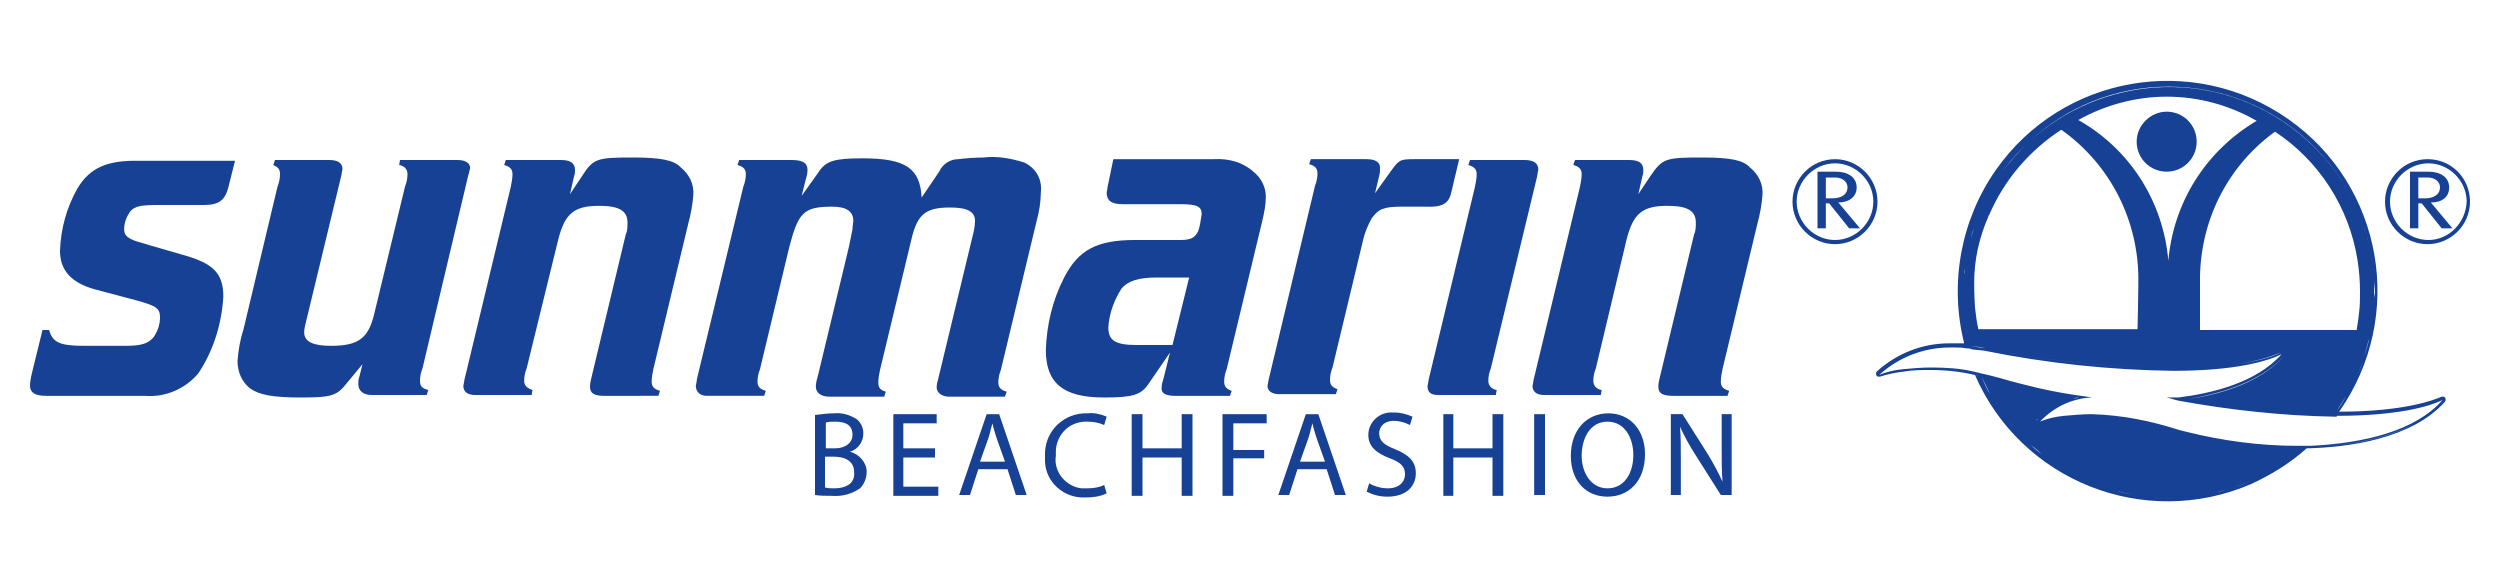 <?xml version="1.0" encoding="utf-8"?>
<!-- Generator: Adobe Illustrator 27.1.0, SVG Export Plug-In . SVG Version: 6.00 Build 0)  -->
<svg version="1.1" id="Ebene_1" xmlns="http://www.w3.org/2000/svg" xmlns:xlink="http://www.w3.org/1999/xlink" x="0px" y="0px"
	 viewBox="0 0 300 70" style="enable-background:new 0 0 300 70;" xml:space="preserve">
<style type="text/css">
	.st0{fill:#164194;}
</style>
<g>
	<path class="st0" d="M9.3,22.6c-1.3,2.3-2,4.8-2.1,7.5c0,2.3,1.3,3.8,4.1,4.6l4.9,1.3c2.6,0.7,3,1,3,2.1c0,0.9-0.3,1.7-0.8,2.4
		c-0.6,0.7-1.4,1-3.3,1h-5c-2.9,0-3.8-0.4-4.2-1.9H5.1l-1.3,5.3c-0.1,0.5-0.2,0.9-0.2,1.4c0,0.8,0.6,1.2,1.9,1.2h11.9
		c2.4,0.2,4.8-0.8,6.4-2.7c1.8-2.7,2.8-5.9,3-9.2c0-2.8-1.2-4-4.8-5l-3.8-1.1c-2.3-0.7-1.7-0.5-2-0.6c-1-0.4-1.3-0.7-1.3-1.4
		c0-0.8,0.3-1.5,0.7-2.1c0.6-0.7,1.3-0.8,3.7-0.8h5.2c1.8,0,2.5-0.6,2.9-2.1l0.8-3.2H16.8C12.9,19.2,10.8,20.1,9.3,22.6z"/>
	<path class="st0" d="M50.4,45.7c0-0.5,0.1-1,0.3-1.5L56.2,21c0.1-0.2,0.1-0.5,0.2-0.7c0.1-0.7-0.5-1.1-1.5-1.1H48l-0.1,0.6
		c0.6,0.1,1,0.5,1,1.1c0,0.5-0.1,1-0.3,1.5l-3.7,15.3c-0.7,2.9-1.9,3.8-5.2,3.8c-2.1,0-3.2-0.5-3.2-1.6c0-0.4,0.1-0.8,0.2-1.2
		l4.2-17.4c0.1-0.3,0.1-0.6,0.2-1c0-0.7-0.5-1.1-1.6-1.1H33l-0.2,0.6c0.6,0.3,0.8,0.5,0.8,1.1c0,0.5-0.1,1-0.3,1.5l-4.1,17.2
		c-0.4,1.2-0.6,2.5-0.7,3.7c0,1.3,0.5,2.5,1.5,3.3c1.1,0.8,2.8,1.1,6.1,1.1c3.7,0,4.3-0.2,5.5-1.7l1.9-2.3l-0.4,1.6
		C43,45.5,43,45.8,43,46.1c0,0.8,0.6,1.3,1.6,1.3h6.6l0.2-0.6C50.6,46.6,50.4,46.3,50.4,45.7z"/>
	<path class="st0" d="M76,18.9c-4.4,0-4.8,0.1-6.2,2.3l-1.4,2.1l0.5-2.2c0.1-0.2,0.1-0.5,0.1-0.7c0-0.8-0.5-1.2-1.7-1.2h-6.6
		l-0.2,0.6c0.7,0.2,1,0.5,1,1.1c0,0.5-0.1,1-0.2,1.5l-5.5,22.9c-0.1,0.3-0.1,0.6-0.2,1c0,0.7,0.5,1.1,1.4,1.1h6.8l0.1-0.6
		c-0.6-0.2-1-0.5-1-1.1c0-0.5,0.1-1,0.3-1.5L67,28.7c0.8-3.1,1.9-4,4.9-4c2.4,0,3.4,0.6,3.4,2c0,0.5,0,1-0.2,1.4L71,45.2
		c-0.1,0.4-0.2,0.8-0.2,1.2c0,0.8,0.5,1.1,1.7,1.1H79l0.2-0.6c-0.7-0.2-1-0.5-1-1.1c0-0.5,0.1-1,0.2-1.5l4.2-17.5
		c0.3-1.1,0.5-2.2,0.6-3.4c0.1-1.3-0.5-2.5-1.5-3.3C80.9,19.2,79.2,18.9,76,18.9z"/>
	<path class="st0" d="M122.9,19.5c-1.6-0.5-3.2-0.8-4.9-0.6c-0.9,0-2.3,0.1-3,0.2c-1,0-1.9,0.6-2.3,1.5l-2.1,3.1
		c-0.2-3.5-1.9-4.7-7.1-4.7c-3.4,0-4.4,0.3-5.3,1.7l-2,2.8l0.5-2c0.1-0.3,0.2-0.7,0.2-1.1c0-0.8-0.5-1.2-1.9-1.2h-6.3l-0.2,0.6
		c0.7,0.2,1,0.5,1,1.1c0,0.5-0.1,1-0.3,1.5l-5.5,22.8c-0.1,0.3-0.1,0.7-0.2,1.1c0,0.7,0.5,1.2,1.3,1.2h6.9l0.2-0.6
		c-0.7-0.2-1-0.5-1-1.1c0-0.5,0.1-1,0.3-1.5l3.5-14.6c1.1-4.2,1.7-4.9,5.2-4.9c1.7,0,2.5,0.6,2.5,1.7c0,0.2-0.1,0.6-0.1,1
		c-0.1,0.5-0.2,1-0.3,1.5l-0.1,0.5l-3.8,15.8c-0.1,0.3-0.2,0.7-0.2,1.1c0,0.7,0.6,1.2,1.6,1.2h6.6l0.2-0.6c-0.7-0.2-0.9-0.5-0.9-1.1
		c0-0.5,0.1-1,0.2-1.5l3.8-15.8c0.7-2.9,1.7-3.7,4.6-3.7c2.1,0,3,0.5,3,1.6c0,0.8-0.2,1.5-0.4,2.3l-4,16.6c-0.1,0.4-0.2,0.7-0.2,1.1
		c0,0.6,0.6,1.1,1.5,1.1h6.7l0.2-0.6c-0.7-0.2-1-0.5-1-1.1c0-0.5,0.1-1,0.3-1.5l4.3-17.9c0.3-1.1,0.5-2.3,0.5-3.4
		C125.1,21.4,124.2,20.1,122.9,19.5z"/>
	<path class="st0" d="M145.7,19.1h-12.1L133,22c-0.1,0.3-0.1,0.7-0.2,1.1c0,1,0.6,1.4,1.9,1.4h6.9c2.1,0,2.6,0.3,2.6,1.2
		c-0.1,0.7-0.2,1.4-0.4,2c-0.4,0.8-0.8,1.1-2.2,1.1h-5.4c-4.6,0-6.8,1.2-8.5,4.5c-1.4,2.7-2.1,5.7-2.2,8.7c0,4,2.1,5.7,7,5.7
		c3.4,0,4.4-0.3,5.3-1.6l2.6-3.8l-0.8,3.2c-0.1,0.3-0.2,0.6-0.2,1c-0.1,0.7,0.5,1,1.6,1h6.6l0.2-0.6c-0.6-0.2-0.9-0.5-0.9-1.1
		c0-0.5,0.1-1,0.3-1.5l4.3-17.9c0.2-0.9,0.4-1.8,0.4-2.8c0-1.2-0.6-2.3-1.5-3C149.2,19.5,147.5,19,145.7,19.1z M140.7,41.4h-4.3
		c-2.5,0-3.4-0.5-3.4-2.1c0.1-1.7,0.7-3.3,1.6-4.7c0.8-0.9,2-1.3,4.3-1.3h3.8L140.7,41.4z"/>
	<path class="st0" d="M174.2,22.9l0.9-3.8h-5.4c-1.7,0-1.8,0.1-2.7,1.3l-2,2.8l0.5-2.1c0.1-0.3,0.1-0.6,0.1-1c0-0.6-0.5-1-1.6-1
		h-6.7l-0.2,0.6c0.7,0.2,1,0.5,1,1.1c0,0.5-0.1,1-0.3,1.5l-5.5,23c-0.1,0.3-0.1,0.6-0.2,1c0,0.6,0.5,1,1.4,1h6.8l0.2-0.6
		c-0.6-0.2-0.9-0.5-0.9-1.1c0-0.5,0.1-1,0.3-1.5l3.6-15c0.2-1,0.6-2,1.1-2.9c0.8-1.1,1.4-1.4,3.6-1.4h2.8
		C173.2,24.9,173.9,24.4,174.2,22.9z"/>
	<path class="st0" d="M179.6,46.8c-0.6-0.1-1-0.5-1-1.1c0-0.5,0.1-1,0.3-1.5l5.5-22.8c0.1-0.3,0.1-0.7,0.2-1c0-0.8-0.5-1.2-1.7-1.2
		h-6.5l-0.2,0.6c0.7,0.2,1,0.5,1,1.1c0,0.5-0.1,1-0.2,1.5l-5.5,22.9c-0.1,0.3-0.1,0.7-0.2,1c0,0.8,0.4,1.1,1.3,1.1h6.9L179.6,46.8z"
		/>
	<path class="st0" d="M204.3,18.9c-4.5,0-4.8,0.1-6.3,2.3l-1.4,2.1l0.5-2.2c0.1-0.2,0.1-0.5,0.1-0.7c0-0.8-0.5-1.2-1.7-1.2H189
		l-0.2,0.6c0.7,0.2,1,0.5,1,1.1c0,0.5-0.1,1-0.2,1.5l-5.5,22.9c-0.1,0.3-0.1,0.6-0.2,1c0,0.7,0.5,1.1,1.4,1.1h6.8l0.1-0.6
		c-0.6-0.1-1-0.5-1-1.1c0-0.5,0.1-1,0.3-1.5l3.7-15.5c0.8-3.1,1.9-4,4.9-4c2.4,0,3.4,0.6,3.4,2c0,0.5,0,1-0.2,1.4l-4.1,17.1
		c-0.1,0.4-0.2,0.8-0.2,1.2c0,0.8,0.5,1.1,1.8,1.1h6.5l0.2-0.6c-0.7-0.2-1-0.5-1-1.1c0-0.5,0.1-1,0.2-1.5l4.2-17.5
		c0.3-1.1,0.5-2.2,0.6-3.4c0.1-1.3-0.5-2.5-1.5-3.3C209.2,19.2,207.6,18.9,204.3,18.9z"/>
	<path class="st0" d="M256.4,17c0,2,1.6,3.6,3.6,3.6s3.6-1.6,3.6-3.6s-1.6-3.6-3.6-3.6C258.1,13.4,256.4,15,256.4,17z"/>
	<path class="st0" d="M256.6,33.8c0,0,0,0.2,0,0.5l0,0C256.6,34.2,256.6,34,256.6,33.8z"/>
	<path class="st0" d="M293.1,47.6L293.1,47.6c-0.1,0-0.1,0-0.1,0c-0.9,0.4-4.5,1.8-12.3,1.8l0,0l0,0c8-11.4,5.3-27.1-6.1-35.1
		s-27.1-5.3-35.1,6.1c-4.2,6-5.6,13.6-3.8,20.8l0,0c0,0.1,0,0.1,0.1,0.2l0,0c0-0.1,0-0.1-0.1-0.2c-0.4,0-0.8,0-1.2,0
		c-0.2,0-0.4,0-0.6,0c-3.2,0-6.3,1.2-8.7,3.4c-0.1,0.1-0.1,0.4,0,0.5s0.2,0.1,0.3,0.1h0.1c0.9-0.3,1.9-0.5,2.8-0.6
		c1.1-0.2,2.2-0.2,3.3-0.2c1.8,0,3.6,0.2,5.3,0.6c5.5,12.7,20.3,18.6,33.1,13.1c2.4-1.1,4.7-2.5,6.7-4.3h-0.4l0,0h0.4l0,0
		c4.9-0.1,12.6-1.1,16.6-5.6c0.1-0.1,0.1-0.4,0-0.5C293.3,47.6,293.2,47.6,293.1,47.6z M293,47.8C293,47.8,293.1,47.8,293,47.8
		C293.1,47.8,293.1,47.8,293,47.8C293.1,47.8,293,47.8,293,47.8c-0.9,0.4-4.6,1.8-12.5,1.9c0,0.1-0.1,0.1-0.1,0.2
		c7.2,0,11.1-1.1,12.7-1.9c-3.2,3.7-9.4,5.2-15.9,5.5c-0.1,0.1-0.1,0.1-0.2,0.2l0,0l0,0c0.1-0.1,0.1-0.1,0.2-0.2h-0.4l0,0
		c-0.4,0-0.8,0-1.1,0l0,0c-4.5,0-9-0.6-13.4-1.7l-0.8-0.2c-3.4-1.1-6.9-1.8-10.5-1.9c-1.1,0-2.2,0.1-3.3,0.2c-1,0.1-2,0.3-2.9,0.7
		c1.6-1.7,3.8-2.8,6.2-2.9h0.1l-2.1-0.3c-2-0.3-4-0.7-5.9-1.2l-0.8-0.2c-1.6-0.4-3.1-0.9-4.6-1.2l0,0c-0.3-0.1-0.5-0.1-0.8-0.2l0,0
		l0,0c-1.7-0.4-3.4-0.5-5.2-0.5l0,0c-1.1,0-2.2,0.1-3.3,0.2c-1,0.1-2,0.3-2.9,0.7c2.3-2.1,5.3-3.3,8.5-3.3c0.2,0,0.4,0,0.6,0
		c0.4,0,0.9,0,1.3,0.1c0.2,0,0.5,0,0.7,0.1l0,0c0-0.1,0-0.1-0.1-0.2c0-0.1,0-0.1-0.1-0.2l0,0c-0.1-0.4-0.2-0.8-0.3-1.2
		c0.1,0.4,0.2,0.8,0.3,1.2c0.6,0.1,1.2,0.1,1.8,0.3c7.4,1.5,15,2.3,22.5,2.4l0,0c7.6,0,11.3-1.2,12.9-1.9c0,0,0,0,0.1,0
		c0,0,0,0-0.1,0c-1.6,0.7-5.3,1.9-12.9,1.9c-7.6-0.1-15.1-0.9-22.5-2.4c-0.6-0.1-1.2-0.2-1.8-0.3c0,0.1,0,0.1,0.1,0.2l0,0
		c0,0.1,0,0.1,0,0.2c0.5,0.1,1.1,0.1,1.7,0.2l0,0c7.4,1.5,15,2.3,22.6,2.4c7.6,0,11.4-1.2,13-2c-3,3.4-8.3,4.7-12.4,5.2
		c0,0-0.6,0-1,0c-0.1,0-0.3,0-0.4,0c0.5,0.1,1,0.3,1.5,0.4c6.1,1.1,12.4,1.8,18.6,1.9l0,0h0.3c0-0.1,0.1-0.1,0.1-0.2l0,0l0,0
		C288.4,49.6,292.1,48.2,293,47.8z M289.8,50.8c-3.8,2.1-8.7,2.7-12.4,2.8C281,53.5,285.9,52.9,289.8,50.8z M237.7,45L237.7,45
		L237.7,45L237.7,45z M244.5,50.3c0,0.1-0.1,0.1-0.1,0.2C244.4,50.4,244.4,50.3,244.5,50.3z M244.6,50.6l0.1,0.1
		C244.7,50.7,244.6,50.6,244.6,50.6z M244.6,50.5L244.6,50.5L244.6,50.5L244.6,50.5z M244.4,50.7C244.4,50.6,244.4,50.6,244.4,50.7
		C244.4,50.6,244.4,50.6,244.4,50.7C244.4,50.6,244.4,50.6,244.4,50.7z M244.6,50.8L244.6,50.8L244.6,50.8z M244.6,50.4L244.6,50.4
		L244.6,50.4c1.2-1.2,2.7-2,4.2-2.6c0,0,0.3-0.1,0.7-0.1l0,0c-0.4,0.1-0.6,0.1-0.7,0.1C247.3,48.3,245.8,49.2,244.6,50.4z
		 M238.8,45.2c0.8,0.2,1.5,0.4,2.3,0.6C240.3,45.6,239.6,45.4,238.8,45.2z M248.6,47.7c-0.8,0.3-1.5,0.6-2.2,1.1
		C247.1,48.3,247.8,48,248.6,47.7L248.6,47.7z M245,54.5c-0.5-0.4-0.9-0.7-1.3-1.1C244.1,53.7,244.6,54.1,245,54.5z M249.1,57.1
		c-0.5-0.3-1.1-0.6-1.6-0.9C248,56.5,248.5,56.8,249.1,57.1z M247.1,55.9c-0.6-0.4-1.2-0.8-1.8-1.2
		C245.9,55.2,246.5,55.6,247.1,55.9z M253.6,58.8c-1.4-0.4-2.8-0.9-4.1-1.6C250.8,57.9,252.2,58.4,253.6,58.8z M262.9,59.6
		c-0.5,0.1-1,0.1-1.5,0.1C261.9,59.7,262.4,59.7,262.9,59.6z M274.8,55c-0.3,0.2-0.5,0.4-0.8,0.5C274.3,55.4,274.6,55.2,274.8,55z
		 M273.2,56.1c-0.3,0.2-0.6,0.4-0.9,0.5C272.6,56.5,272.9,56.3,273.2,56.1z M271.5,57c-0.3,0.2-0.7,0.4-1,0.5
		C270.8,57.4,271.2,57.2,271.5,57z M270.1,57.7c-0.6,0.3-1.2,0.5-1.9,0.7C268.8,58.2,269.5,58,270.1,57.7z M267.7,58.6
		c-0.6,0.2-1.1,0.3-1.7,0.5C266.5,58.9,267.1,58.8,267.7,58.6z M265.3,59.2c-0.5,0.1-1.1,0.2-1.6,0.3
		C264.2,59.4,264.7,59.3,265.3,59.2z M276.3,53.8L276.3,53.8c-0.1,0.1-0.1,0.1-0.2,0.2C276.2,53.9,276.3,53.9,276.3,53.8z
		 M275.6,53.6c-4.5,0-9-0.6-13.4-1.7l0,0l0,0C266.6,53.1,271.1,53.6,275.6,53.6c0.3,0,0.6,0,0.9,0l0,0
		C276.2,53.6,275.9,53.6,275.6,53.6z M238.6,26c0-0.1,0-0.1,0.1-0.2c1.8-4.2,4.8-7.7,8.6-10.2c0,0,0,0,0.1,0
		c5.9,4.2,9.3,11,9.2,18.2c0,0.2,0,0.3,0,0.5c0,1.4-0.1,5.1-0.1,5.2h-19.1c-0.2-0.9-0.3-1.7-0.4-2.6l0,0c-0.1-1.4-0.1-3-0.1-3
		C236.9,31.2,237.5,28.5,238.6,26z M273,15.8c5.3,3.5,8.9,9.1,9.9,15.4C282.1,24.8,278.4,19.2,273,15.8L273,15.8
		c5.4,3.4,9.1,9.1,9.9,15.4l0,0c0.2,1.3,0.3,2.5,0.3,3.8c0,0.8,0,1.6-0.1,2.4c-0.1,1.1-0.3,2.1-0.3,2.2H264c0-0.2,0-5.5,0-5.7
		C263.9,26.7,267.2,20,273,15.8z M283.6,43.2c-0.2,0.6-0.4,1.1-0.7,1.7C283.2,44.3,283.4,43.7,283.6,43.2z M280.2,49.7L280.2,49.7
		L280.2,49.7C280.2,49.7,280.1,49.7,280.2,49.7C280.1,49.7,280.2,49.7,280.2,49.7z M261.4,47.8L261.4,47.8c0.6-0.1,1.1-0.1,1.6-0.2
		C262.5,47.6,262,47.7,261.4,47.8L261.4,47.8L261.4,47.8z M274.1,42.7c-2.8,3.2-7.6,4.6-11.5,5.2l0,0
		C266.5,47.2,271.2,45.9,274.1,42.7c0.1-0.1,0.1-0.2,0.1-0.2l0,0C274.2,42.5,274.1,42.6,274.1,42.7z M274,42.4L274,42.4L274,42.4z
		 M274,42.2c0,0,0,0.1,0.1,0.1C274.1,42.2,274.1,42.2,274,42.2z M273.9,42.3C273.9,42.3,273.8,42.3,273.9,42.3
		C273.8,42.3,273.9,42.3,273.9,42.3z M273.9,42.3L273.9,42.3L273.9,42.3L273.9,42.3z M260.2,31.3c-0.6-7.1-4.6-13.4-10.8-16.9
		c3.2-1.8,6.9-2.8,10.6-2.8c3.8,0,7.5,1,10.8,2.9C264.7,18.1,260.8,24.3,260.2,31.3z M236.5,28.6c0.1-0.5,0.3-1.1,0.5-1.6
		C236.8,27.5,236.7,28,236.5,28.6z M273.7,42.3c-1,0.5-2.8,1.1-5.9,1.5C270.9,43.4,272.7,42.7,273.7,42.3L273.7,42.3z M280.2,49.7
		L280.2,49.7c0-0.1,0.1-0.1,0.1-0.2l0,0l0,0C280.3,49.5,280.2,49.6,280.2,49.7z M280.4,49.3c0.4-0.6,0.8-1.2,1.1-1.8
		C281.2,48.2,280.8,48.8,280.4,49.3z M282.6,45.5c-0.2,0.5-0.5,1-0.7,1.4C282.1,46.5,282.4,46,282.6,45.5z M283.7,42.8
		c0.2-0.7,0.4-1.5,0.6-2.2C284.2,41.3,283.9,42.1,283.7,42.8z M284.3,40.5c0.2-0.7,0.3-1.4,0.4-2.2C284.6,39,284.5,39.8,284.3,40.5z
		 M284.8,38.1c0.1-0.7,0.1-1.5,0.2-2.2C284.9,36.6,284.8,37.3,284.8,38.1z M284.9,35.8c0-0.7,0-1.4,0-2.2c0,0.5,0.1,0.9,0.1,1.4
		C285,35.3,284.9,35.6,284.9,35.8z M284.9,33.4c-0.5-7.1-4-13.8-10.2-18.3c-9.7-7-22.7-5.9-31.2,1.9c4.4-4.1,10.3-6.6,16.7-6.6
		C273.3,10.4,284,20.5,284.9,33.4z M243.5,17c-1.2,1.1-2.3,2.4-3.3,3.7c-0.8,1.1-1.5,2.2-2,3.4C239.5,21.4,241.3,19,243.5,17z
		 M237.2,26.4c0.3-0.7,0.5-1.3,0.9-2C237.7,25.1,237.5,25.7,237.2,26.4z M236.2,29.6c-0.1,0.3-0.1,0.6-0.2,0.9
		C236.1,30.2,236.2,29.9,236.2,29.6z M235.8,32.2c0,0.2,0,0.4-0.1,0.7C235.7,32.7,235.8,32.4,235.8,32.2z M235.6,35.1
		c0-0.1,0-0.1,0-0.2c0,0.3,0,0.5,0,0.8C235.6,35.5,235.6,35.3,235.6,35.1L235.6,35.1z M236.1,40c-0.1-0.3-0.1-0.7-0.2-1
		C236,39.3,236,39.7,236.1,40z M235.9,38.6c0-0.3-0.1-0.6-0.1-1C235.8,37.9,235.8,38.2,235.9,38.6z M235.7,37.1c0-0.3,0-0.6-0.1-1
		C235.7,36.5,235.7,36.8,235.7,37.1z M225.3,44.8L225.3,44.8c0,0,0,0.1-0.1,0.1C225.3,44.9,225.3,44.9,225.3,44.8z M225.3,45
		L225.3,45C225.3,45.1,225.3,45.1,225.3,45L225.3,45z M225.4,45.1L225.4,45.1C225.5,45.1,225.5,45.1,225.4,45.1L225.4,45.1z
		 M231.7,44.2L231.7,44.2L231.7,44.2c1.8,0,3.5,0.2,5.2,0.6c0.3,0.1,0.5,0.1,0.8,0.2l0,0c-0.3-0.1-0.5-0.1-0.8-0.2l0,0
		C235.2,44.4,233.4,44.2,231.7,44.2z M237,45L237,45c0.3,0.1,0.5,0.1,0.8,0.2l0,0l0,0c0.3,0.7,0.7,1.4,1,2.1c-0.4-0.7-0.7-1.3-1-2.1
		C237.5,45.1,237.2,45.1,237,45z M242,51.7c0.4,0.4,0.7,0.8,1.1,1.2C242.8,52.5,242.4,52.1,242,51.7z M239.1,47.7
		c0.3,0.5,0.6,1,1,1.5C239.7,48.7,239.4,48.2,239.1,47.7z M240.3,49.6c0.4,0.6,0.9,1.1,1.3,1.7C241.2,50.8,240.8,50.2,240.3,49.6z
		 M260.3,59.8L260.3,59.8c-0.6,0-1.2,0-1.9-0.1c0.7,0.1,1.4,0.1,2.2,0.1C260.5,59.8,260.4,59.8,260.3,59.8z M254,58.9
		c0.6,0.2,1.2,0.3,1.8,0.4C255.1,59.2,254.5,59.1,254,58.9z M256.2,59.4c0.7,0.1,1.4,0.2,2.1,0.3C257.6,59.6,256.9,59.5,256.2,59.4z
		"/>
	<path class="st0" d="M102,54.2L102,54.2c1-0.3,1.6-1.2,1.6-2.2c0-0.7-0.3-1.3-0.8-1.7c-0.8-0.5-1.7-0.8-2.7-0.7
		c-0.8,0-1.5,0.1-2.3,0.2v9.6c0.6,0.1,1.3,0.1,2,0.1c1.2,0.1,2.4-0.2,3.4-0.9c0.5-0.5,0.8-1.2,0.8-2C104,55.5,103.1,54.5,102,54.2z
		 M100.2,50.6c1.3,0,2.1,0.4,2.1,1.6c0,0.9-0.8,1.6-2.1,1.6h-1.1v-3.1C99.5,50.6,99.8,50.6,100.2,50.6z M100.1,58.6
		c-0.4,0-0.7,0-1.1-0.1v-3.7h1c1.4,0,2.5,0.5,2.5,1.9C102.6,58.1,101.4,58.6,100.1,58.6z"/>
	<polygon class="st0" points="108.4,54.9 112.2,54.9 112.2,53.8 108.4,53.8 108.4,50.8 112.4,50.8 112.4,49.7 107.2,49.7 
		107.2,59.5 112.6,59.5 112.6,58.4 108.4,58.4 	"/>
	<path class="st0" d="M118.4,49.7l-3.3,9.7h1.3l1-3.1h3.5l1,3.1h1.3l-3.3-9.7H118.4z M117.6,55.4l1-2.8c0.2-0.6,0.3-1.2,0.5-1.8l0,0
		c0.1,0.6,0.3,1.1,0.5,1.8l1,2.8H117.6z"/>
	<path class="st0" d="M130.5,50.6c0.7,0,1.3,0.1,2,0.4l0.3-1c-0.7-0.3-1.5-0.5-2.3-0.4c-0.2,0-0.3,0-0.5,0c-2.7,0.2-4.7,2.4-4.6,5.1
		c0,0.2,0,0.4,0,0.7c0.1,2.5,2.3,4.4,4.8,4.3c0.9,0,1.8-0.1,2.6-0.5l-0.3-1c-0.6,0.3-1.3,0.4-2.1,0.4c-0.2,0-0.4,0-0.6,0
		c-1.9-0.2-3.4-2-3.1-3.9c0-0.2,0-0.4,0-0.6C126.8,52,128.5,50.5,130.5,50.6z"/>
	<polygon class="st0" points="141.8,53.8 137.1,53.8 137.1,49.7 135.8,49.7 135.8,59.5 137.1,59.5 137.1,54.9 141.8,54.9 
		141.8,59.5 143.1,59.5 143.1,49.7 141.8,49.7 	"/>
	<polygon class="st0" points="146.7,59.5 148,59.5 148,55 151.7,55 151.7,54 148,54 148,50.8 152,50.8 152,49.7 146.7,49.7 	"/>
	<path class="st0" d="M156.7,49.7l-3.3,9.7h1.3l1-3.1h3.5l1,3.1h1.3l-3.3-9.7H156.7z M156,55.4l1-2.8c0.2-0.6,0.3-1.2,0.5-1.8l0,0
		c0.1,0.6,0.3,1.1,0.5,1.8l1,2.8H156z"/>
	<path class="st0" d="M167.4,53.9c-1.3-0.5-1.9-1-1.9-1.9c0-0.7,0.5-1.5,1.8-1.5c0.6,0,1.3,0.2,1.9,0.5l0.3-1
		c-0.7-0.3-1.4-0.5-2.2-0.5c-0.1,0-0.1,0-0.2,0c-1.5-0.1-2.9,1.1-2.9,2.7c0,1.4,1,2.2,2.6,2.8c1.3,0.5,1.8,1,1.8,1.9
		c0,1-0.8,1.7-2,1.7c-0.8,0-1.6-0.2-2.3-0.6l-0.3,1c0.8,0.4,1.6,0.6,2.5,0.6c2.3,0,3.4-1.3,3.4-2.8
		C169.9,55.4,169.1,54.6,167.4,53.9z"/>
	<polygon class="st0" points="179.1,53.8 174.4,53.8 174.4,49.7 173.2,49.7 173.2,59.5 174.4,59.5 174.4,54.9 179.1,54.9 
		179.1,59.5 180.4,59.5 180.4,49.7 179.1,49.7 	"/>
	<rect x="184.1" y="49.7" class="st0" width="1.3" height="9.7"/>
	<path class="st0" d="M197.4,54.5L197.4,54.5L197.4,54.5z"/>
	<path class="st0" d="M193,49.6c-2.6,0-4.5,2-4.5,5.1c0,3,1.8,4.9,4.4,4.9c2.5,0,4.5-1.8,4.5-5.1C197.4,51.6,195.6,49.6,193,49.6z
		 M192.9,58.6c-2,0-3.1-1.9-3.1-3.9l0,0c0-2.1,1-4.1,3.1-4.1s3.1,2,3.1,4C196,56.8,194.9,58.6,192.9,58.6z"/>
	<path class="st0" d="M206.6,53.8c0,1.5,0,2.7,0.1,4l0,0c-0.5-1.1-1.1-2.2-1.7-3.2l-3.1-4.9h-1.4v9.7h1.2v-4.2c0-1.6,0-2.8-0.1-4
		l0,0c0.5,1.1,1.1,2.2,1.8,3.3l3.1,4.9h1.3v-9.7h-1.2L206.6,53.8L206.6,53.8z"/>
	<path class="st0" d="M222.8,22.5L222.8,22.5c0-1.2-1-1.9-2.5-1.9h-2.2v6.8h1v-3h0.4l2.4,3h1.3l-2.6-3.1
		C221.9,24.3,222.8,23.6,222.8,22.5z M219.1,23.8v-2.5h1.1c0.9,0,1.5,0.5,1.5,1.2c0,0.8-0.7,1.3-1.8,1.3H219.1z"/>
	<path class="st0" d="M220.2,19.1c-2.8,0-5.1,2.3-5.1,5.1s2.3,5.1,5.1,5.1s5.1-2.3,5.1-5.1S223,19.1,220.2,19.1z M220.2,28.8
		L220.2,28.8c-2.5,0-4.6-2.1-4.6-4.6s2.1-4.6,4.6-4.6s4.6,2.1,4.6,4.6S222.7,28.8,220.2,28.8z"/>
	<path class="st0" d="M293.9,22.5L293.9,22.5c0-1.2-1-1.9-2.5-1.9h-2.2v6.8h1v-3h0.4l2.4,3h1.3l-2.6-3.1
		C293.1,24.3,293.9,23.6,293.9,22.5z M290.2,23.8v-2.5h1.1c0.9,0,1.5,0.5,1.5,1.2c0,0.8-0.7,1.3-1.8,1.3H290.2z"/>
	<path class="st0" d="M291.3,19.1c-2.8,0-5.1,2.3-5.1,5.1s2.3,5.1,5.1,5.1c2.8,0,5.1-2.3,5.1-5.1S294.2,19.1,291.3,19.1z
		 M291.4,28.8C291.3,28.8,291.3,28.8,291.4,28.8L291.4,28.8c-2.5,0-4.6-2.1-4.6-4.6s2.1-4.6,4.6-4.6s4.6,2.1,4.6,4.6
		C295.9,26.7,293.9,28.8,291.4,28.8z"/>
</g>
</svg>
